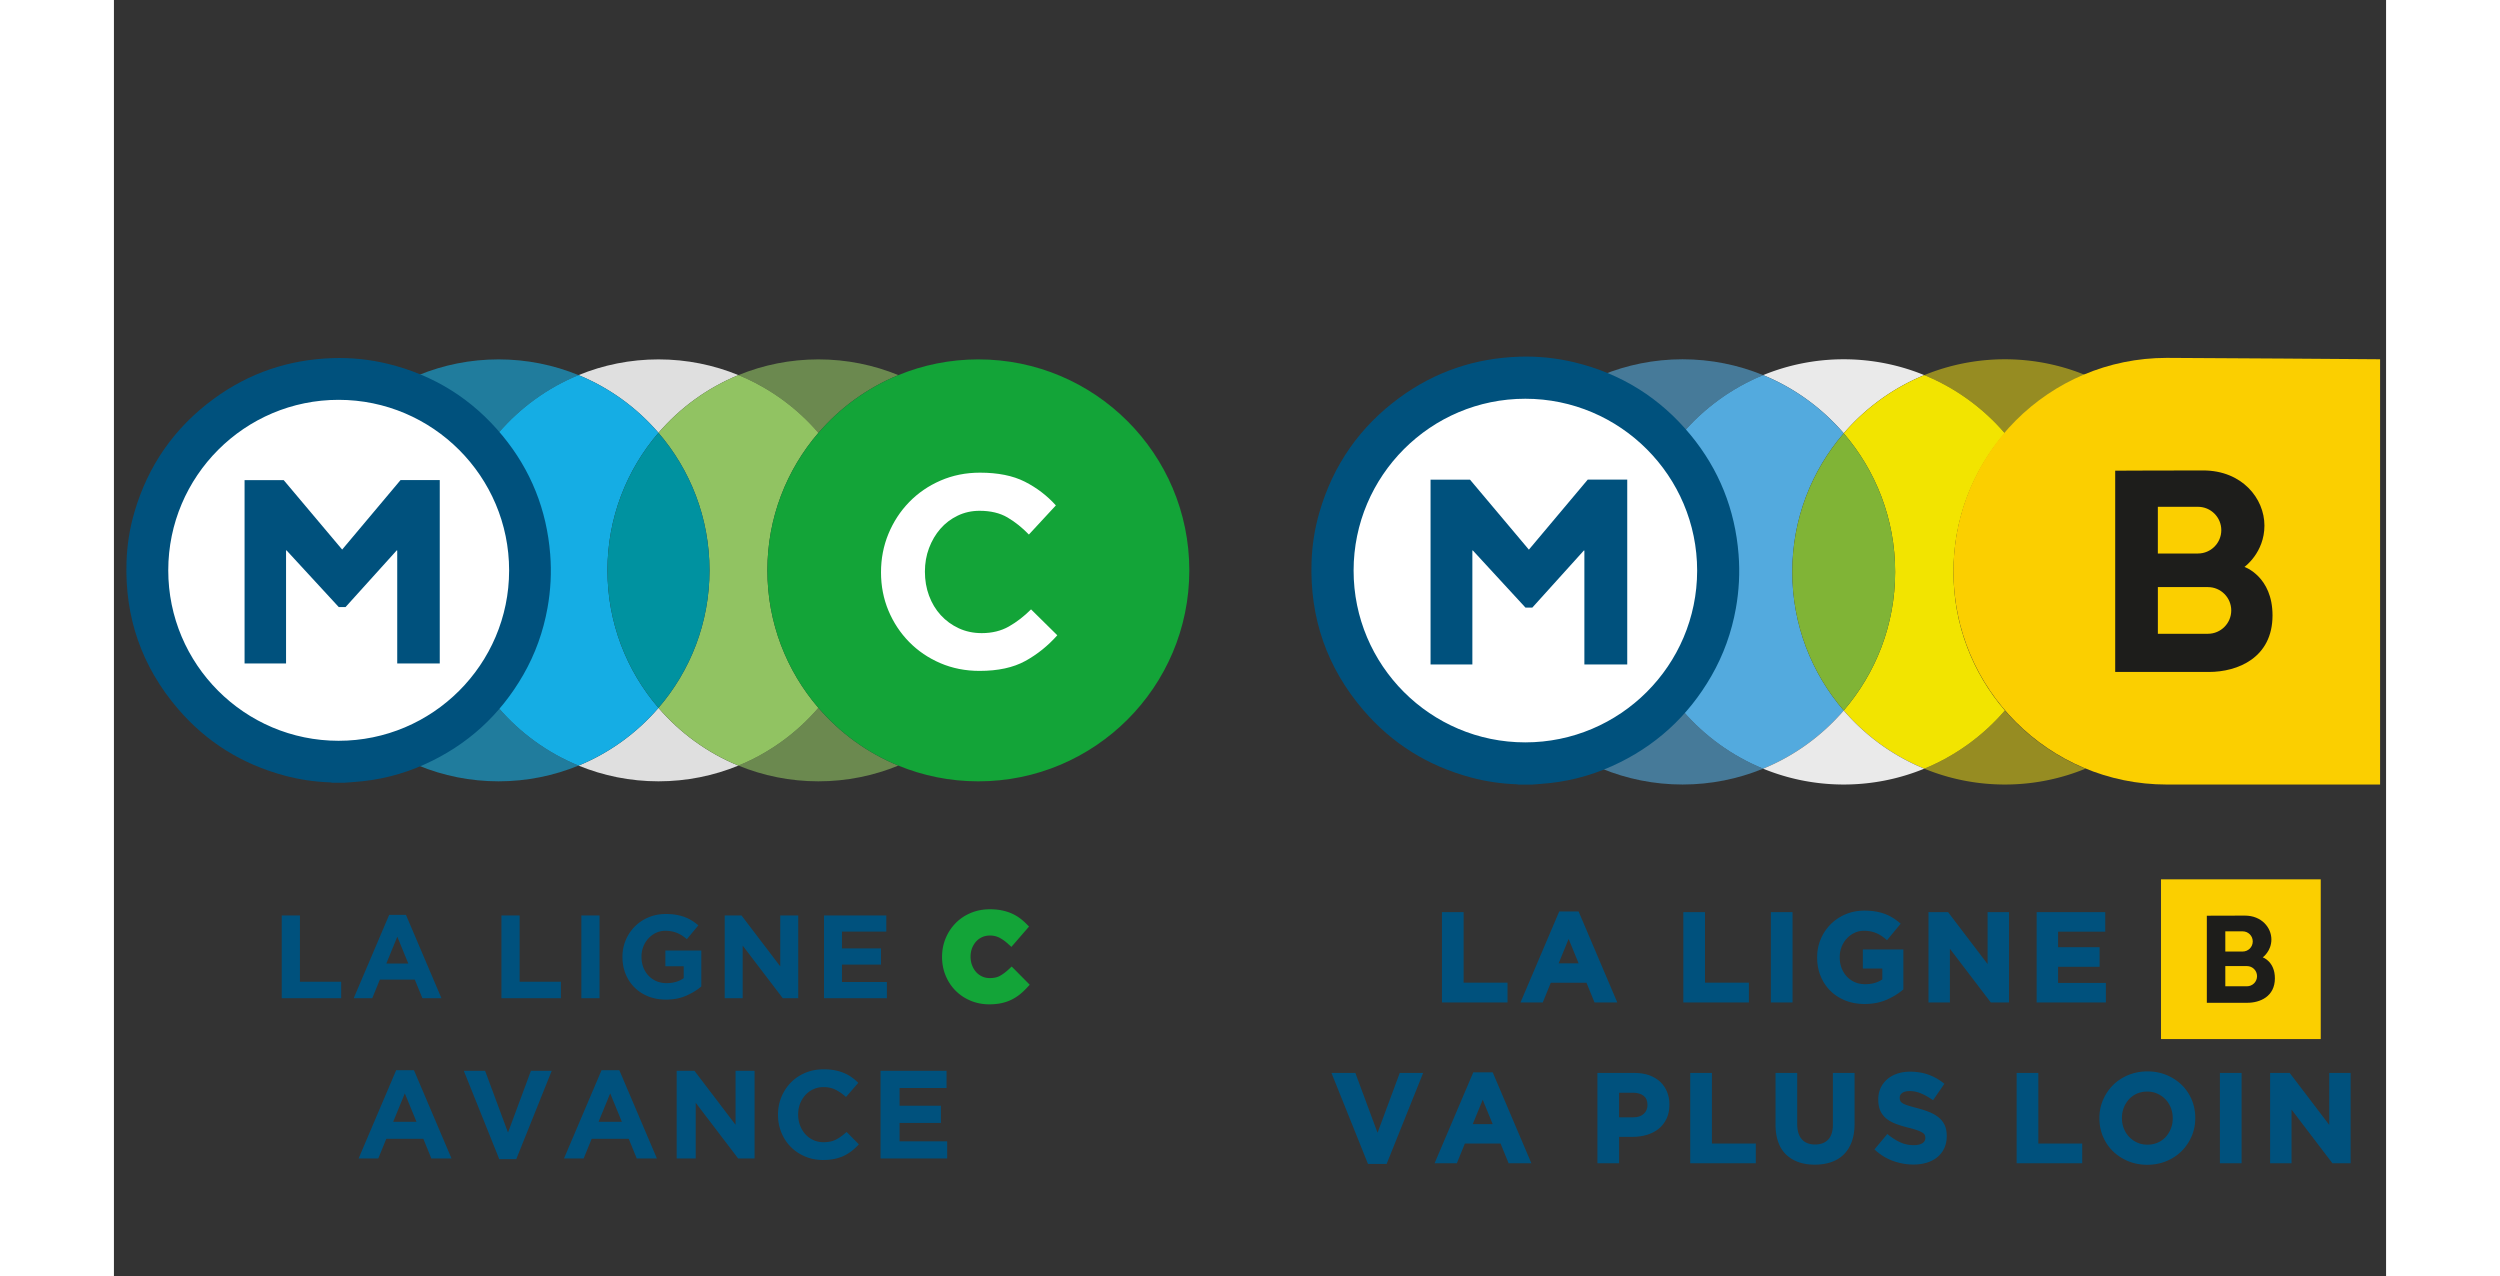 <svg version="1.1" width="286" height="146" id="Calque_1" xmlns="http://www.w3.org/2000/svg" x="0" y="0" viewBox="0 0 1514 850.39" style="enable-background:new 0 0 1514 850.39" xml:space="preserve"><rect x="0" y="0" width="1514" height="850.39" fill="#333333" stroke="none"/><style>.st0{opacity:.6}.st1{fill:#53aade}.st2{fill:#eaeaea}.st3{opacity:.5}.st4{fill:#fae611}.st7{fill:#00517d}.st8{fill:#fbcf00}.st9{fill:#1d1d1b}.st10{fill:#fff}.st11{fill:#13a438}.st12{opacity:.6;fill:#91c362}.st13{fill:#dfdfdf}.st15{opacity:.6;fill:#15ade4}</style><g class="st0"><path class="st1" d="M1045.21 288.73c-14.48-16.83-32.84-30.22-53.7-38.77 16.57-6.79 34.69-10.56 53.7-10.56s37.14 3.77 53.7 10.56c-20.87 8.55-39.22 21.94-53.7 38.77z"/></g><path class="st2" d="M1152.61 288.73c-14.48-16.83-32.84-30.22-53.7-38.77a141.272 141.272 0 0 1 53.7-10.56c19.01 0 37.14 3.77 53.7 10.56-20.86 8.55-39.22 21.94-53.7 38.77z"/><path class="st1" d="M1045.21 473.42c21.35-24.8 34.28-57.05 34.28-92.35s-12.93-67.54-34.28-92.35c14.48-16.83 32.84-30.22 53.7-38.77 20.86 8.55 39.22 21.94 53.7 38.77-21.35 24.8-34.28 57.05-34.28 92.35s12.93 67.54 34.28 92.35c-14.48 16.83-32.84 30.22-53.7 38.77-20.87-8.55-39.22-21.94-53.7-38.77z"/><g class="st3"><path class="st4" d="M1260.01 288.73c-14.48-16.83-32.84-30.22-53.7-38.77a141.272 141.272 0 0 1 53.7-10.56c19.01 0 37.14 3.77 53.7 10.56-20.86 8.55-39.21 21.94-53.7 38.77z"/></g><path d="M1152.61 473.42c21.35-24.8 34.28-57.05 34.28-92.35s-12.93-67.54-34.28-92.35c14.48-16.83 32.84-30.22 53.7-38.77 20.86 8.55 39.22 21.94 53.7 38.77-21.35 24.8-34.28 57.05-34.28 92.35s12.93 67.54 34.28 92.35c-14.48 16.83-32.84 30.22-53.7 38.77-20.86-8.55-39.22-21.94-53.7-38.77z" style="fill:#f2e400"/><path d="M1152.61 473.42c-21.35-24.8-34.28-57.05-34.28-92.35s12.93-67.54 34.28-92.35c21.35 24.8 34.28 57.05 34.28 92.35s-12.93 67.54-34.28 92.35z" style="fill:#80b436"/><g class="st0"><path class="st1" d="M1045.21 473.42c14.48 16.83 32.84 30.22 53.7 38.77-16.57 6.79-34.69 10.56-53.7 10.56s-37.14-3.77-53.7-10.56c20.86-8.55 39.21-21.94 53.7-38.77z"/></g><path class="st2" d="M1152.61 473.42c14.48 16.83 32.84 30.22 53.7 38.77a141.272 141.272 0 0 1-53.7 10.56c-19.01 0-37.14-3.77-53.7-10.56 20.86-8.55 39.22-21.94 53.7-38.77z"/><g class="st3"><path class="st4" d="M1260.01 473.42c14.48 16.83 32.84 30.22 53.7 38.77a141.272 141.272 0 0 1-53.7 10.56c-19.01 0-37.14-3.77-53.7-10.56 20.87-8.55 39.22-21.94 53.7-38.77z"/></g><path class="st7" d="M885.67 667.22v-58.67h12.91v47.02h29.25v11.65h-42.16z"/><path class="st7" d="M928.6 667.98h-43.7v-60.2h14.44v47.02h29.25v13.18zm-42.16-1.53h40.62v-10.12h-29.25v-47.02h-11.37v57.14zM987.08 667.22l-5.36-13.16h-24.81l-5.36 13.16h-13.16l25.14-59.09h11.9l25.14 59.09h-13.49zm-17.76-43.59-7.79 19.03h15.59l-7.8-19.03z"/><path class="st7" d="M1001.74 667.98h-15.17l-5.36-13.16h-23.78l-5.36 13.16h-14.83l25.8-60.62h12.92l25.78 60.62zm-14.14-1.53h11.82l-24.49-57.55h-10.89l-24.49 57.55h11.48l5.36-13.16h25.84l5.37 13.16zm-9.35-23.02h-17.88l8.94-21.82 8.94 21.82zm-15.59-1.54h13.3l-6.65-16.23-6.65 16.23zM1046.5 667.22v-58.67h12.91v47.02h29.25v11.65h-42.16z"/><path class="st7" d="M1089.43 667.98h-43.69v-60.2h14.44v47.02h29.25v13.18zm-42.16-1.53h40.62v-10.12h-29.25v-47.02h-11.37v57.14zM1104.84 667.22v-58.67h12.91v58.67h-12.91z"/><path class="st7" d="M1118.51 667.98h-14.44v-60.2h14.44v60.2zm-12.9-1.53h11.37v-57.13h-11.37v57.13zM1180.81 665.5c-4.16 1.81-8.93 2.72-14.29 2.72-4.58 0-8.76-.75-12.53-2.26s-7.01-3.6-9.72-6.29c-2.71-2.68-4.82-5.87-6.33-9.55-1.51-3.69-2.26-7.71-2.26-12.07v-.17c0-4.19.77-8.12 2.31-11.78s3.67-6.87 6.41-9.64c2.74-2.77 5.98-4.95 9.72-6.54 3.74-1.59 7.85-2.39 12.32-2.39 2.63 0 5.01.18 7.17.54 2.15.36 4.15.88 5.99 1.55 1.84.67 3.57 1.51 5.2 2.51 1.62 1.01 3.18 2.15 4.69 3.44l-8.13 9.81c-1.12-.95-2.24-1.79-3.35-2.51-1.12-.72-2.28-1.34-3.48-1.84-1.2-.5-2.5-.89-3.9-1.17-1.4-.28-2.93-.42-4.61-.42-2.35 0-4.54.49-6.58 1.47s-3.83 2.3-5.36 3.95c-1.54 1.65-2.74 3.58-3.6 5.8-.87 2.21-1.3 4.58-1.3 7.1v.17c0 2.69.43 5.17 1.3 7.43.87 2.27 2.1 4.24 3.69 5.92 1.59 1.68 3.46 2.98 5.62 3.91 2.15.92 4.54 1.39 7.17 1.39 4.81 0 8.86-1.18 12.15-3.54v-8.44h-12.99v-11.15h25.48v25.48c-3.03 2.56-6.62 4.75-10.79 6.57z"/><path class="st7" d="M1166.53 668.99c-4.66 0-8.97-.78-12.82-2.32-3.85-1.54-7.21-3.71-9.98-6.45-2.77-2.74-4.96-6.04-6.5-9.81-1.54-3.76-2.32-7.92-2.32-12.36v-.17c0-4.28.8-8.34 2.37-12.07 1.57-3.74 3.78-7.06 6.57-9.88 2.8-2.82 6.15-5.08 9.97-6.7 3.82-1.63 8.07-2.45 12.62-2.45 2.66 0 5.11.19 7.29.56 2.19.37 4.25.9 6.13 1.58 1.89.69 3.68 1.56 5.34 2.58a41.2 41.2 0 0 1 4.79 3.5l.58.49-9.11 10.99-.59-.5c-1.09-.92-2.19-1.75-3.27-2.46-1.08-.7-2.21-1.3-3.36-1.78a20.02 20.02 0 0 0-3.75-1.13c-1.34-.27-2.84-.4-4.46-.4-2.22 0-4.32.47-6.25 1.39-1.94.93-3.67 2.2-5.13 3.78a17.331 17.331 0 0 0-3.45 5.55c-.83 2.11-1.25 4.4-1.25 6.82v.17c0 2.59.42 4.99 1.25 7.16.83 2.16 2.01 4.07 3.53 5.67 1.51 1.6 3.32 2.85 5.36 3.73 2.04.88 4.35 1.32 6.86 1.32 4.46 0 8.29-1.07 11.39-3.18v-7.27h-12.99v-12.68h27.01v26.6l-.27.23c-3.06 2.61-6.75 4.86-10.96 6.7-4.25 1.85-9.16 2.79-14.6 2.79zm-.09-60.68c-4.35 0-8.39.78-12.02 2.33-3.63 1.55-6.82 3.69-9.48 6.37s-4.76 5.84-6.25 9.4c-1.49 3.55-2.25 7.41-2.25 11.48v.17c0 4.24.74 8.2 2.21 11.78 1.46 3.58 3.53 6.7 6.16 9.3 2.62 2.6 5.81 4.66 9.47 6.12 3.66 1.46 7.78 2.21 12.24 2.21 5.23 0 9.93-.89 13.98-2.66 3.95-1.72 7.42-3.82 10.31-6.23v-24.36h-23.95v9.61h12.99v9.6l-.32.23c-3.42 2.45-7.65 3.69-12.6 3.69-2.72 0-5.23-.49-7.47-1.45a17.57 17.57 0 0 1-5.87-4.08c-1.66-1.75-2.95-3.82-3.85-6.18-.89-2.34-1.35-4.93-1.35-7.71v-.17c0-2.61.45-5.09 1.35-7.38.9-2.29 2.16-4.32 3.76-6.04 1.59-1.71 3.48-3.1 5.59-4.12 2.13-1.03 4.46-1.55 6.91-1.55 1.72 0 3.32.15 4.76.43 1.44.29 2.8.7 4.04 1.22 1.23.52 2.44 1.16 3.6 1.91.94.61 1.89 1.31 2.83 2.08l7.15-8.63c-1.3-1.06-2.65-2.03-4.02-2.88-1.57-.97-3.27-1.8-5.05-2.45-1.79-.65-3.76-1.16-5.86-1.51-2.07-.35-4.44-.53-7.01-.53zM1251.01 667.22l-28.41-37.3v37.3h-12.74v-58.67h11.9l27.49 36.12v-36.12h12.74v58.67h-10.98z"/><path class="st7" d="M1262.76 667.98h-12.13l-27.27-35.79v35.79h-14.27v-60.2h13.05l26.34 34.62v-34.62h14.27v60.2zm-11.37-1.53h9.83v-57.13h-11.21v37.63l-28.64-37.63h-10.75v57.13h11.21v-38.8l29.56 38.8zM1281.93 667.22v-58.67h44.17v11.48h-31.43v11.9h27.66v11.48h-27.66v12.32h31.85v11.48h-44.59z"/><path class="st7" d="M1327.29 667.98h-46.12v-60.2h45.71v13.02h-31.43v10.37h27.66v13.02h-27.66v10.79h31.85v13zm-44.59-1.53h43.05v-9.95h-31.85v-13.85h27.66v-9.95h-27.66v-13.44h31.43v-9.95h-42.64v57.14zM847.53 774.78h-11.4l-23.72-59.09h14.25L842 757.01l15.34-41.32h13.91l-23.72 59.09z"/><path class="st7" d="M848.05 775.55h-12.44l-24.34-60.62h15.92l14.8 39.88 14.8-39.88h15.58l-24.32 60.62zm-11.39-1.54h10.36l23.1-57.55h-12.24L842 759.22l-15.87-42.76h-12.58l23.11 57.55zM929.84 774.36l-5.36-13.16h-24.81l-5.36 13.16h-13.16l25.14-59.09h11.9l25.14 59.09h-13.49zm-17.77-43.58-7.79 19.03h15.59l-7.8-19.03z"/><path class="st7" d="M944.49 775.13h-15.17l-5.36-13.16h-23.78l-5.36 13.16h-14.83l25.8-60.62h12.92l25.78 60.62zm-14.13-1.54h11.82l-24.49-57.55H906.8l-24.49 57.55h11.48l5.36-13.16h25.84l5.37 13.16zm-9.35-23.02h-17.88l8.94-21.82 8.94 21.82zm-15.59-1.53h13.3l-6.65-16.23-6.65 16.23zM1033.85 745.11c-1.23 2.57-2.92 4.72-5.07 6.45-2.15 1.73-4.67 3.03-7.54 3.9-2.88.87-5.96 1.3-9.26 1.3h-9.81v17.6h-12.91v-58.67h23.97c3.52 0 6.66.49 9.43 1.47 2.77.98 5.11 2.36 7.04 4.15 1.93 1.79 3.41 3.93 4.44 6.41 1.03 2.49 1.55 5.24 1.55 8.26v.17c0 3.4-.61 6.39-1.84 8.96zm-11.23-8.88c0-2.9-.94-5.11-2.81-6.62-1.87-1.51-4.43-2.26-7.67-2.26h-9.97v17.94h10.23c3.24 0 5.75-.85 7.54-2.56 1.79-1.7 2.68-3.81 2.68-6.33v-.17z"/><path class="st7" d="M1002.94 775.13H988.5v-60.2h24.74c3.59 0 6.85.51 9.68 1.51 2.85 1.01 5.31 2.46 7.31 4.31 2 1.85 3.55 4.1 4.63 6.68 1.07 2.57 1.61 5.44 1.61 8.55v.17c0 3.51-.65 6.64-1.92 9.3-1.27 2.66-3.05 4.92-5.28 6.72-2.22 1.79-4.85 3.14-7.8 4.03-2.93.88-6.12 1.33-9.48 1.33h-9.04v17.6zm-12.91-1.54h11.37v-17.6h10.57c3.21 0 6.25-.43 9.04-1.27 2.77-.83 5.22-2.1 7.28-3.76 2.05-1.65 3.69-3.73 4.86-6.19 1.17-2.45 1.77-5.36 1.77-8.64v-.17c0-2.9-.5-5.58-1.49-7.96-.99-2.37-2.42-4.44-4.26-6.14-1.84-1.71-4.12-3.05-6.77-3.99-2.67-.95-5.76-1.42-9.17-1.42h-23.2v57.14zm22.36-27.54h-10.99v-19.47h10.74c3.4 0 6.15.82 8.15 2.43 2.05 1.65 3.09 4.08 3.09 7.22v.17c0 2.72-.98 5.04-2.92 6.88-1.92 1.83-4.64 2.77-8.07 2.77zm-9.45-1.54h9.46c3.02 0 5.38-.79 7.01-2.34 1.65-1.57 2.44-3.46 2.44-5.77v-.17c0-2.69-.82-4.66-2.52-6.02-1.72-1.39-4.14-2.09-7.19-2.09h-9.21v16.39zM1051.11 774.36v-58.67h12.91v47.02h29.25v11.65h-42.16z"/><path class="st7" d="M1094.04 775.13h-43.69v-60.2h14.44v47.02h29.25v13.18zm-42.16-1.54h40.62v-10.12h-29.25v-47.02h-11.37v57.14zM1157.26 760.45c-1.2 3.3-2.92 6.05-5.16 8.26s-4.95 3.86-8.13 4.95c-3.18 1.09-6.73 1.63-10.64 1.63-7.88 0-14.08-2.18-18.61-6.54-4.53-4.36-6.79-10.87-6.79-19.53v-33.53h12.91v33.19c0 4.81 1.12 8.42 3.35 10.85 2.23 2.43 5.34 3.65 9.3 3.65 3.97 0 7.07-1.17 9.3-3.52 2.23-2.35 3.35-5.87 3.35-10.56v-33.61h12.91v33.11c.02 4.47-.59 8.35-1.79 11.65z"/><path class="st7" d="M1133.34 776.05c-8.05 0-14.49-2.27-19.14-6.75-4.66-4.49-7.02-11.25-7.02-20.08v-34.29h14.44v33.96c0 4.59 1.06 8.06 3.15 10.33 2.07 2.26 5.01 3.4 8.74 3.4 3.73 0 6.67-1.1 8.75-3.28 2.08-2.19 3.14-5.56 3.14-10.03v-34.38h14.44v33.87c0 4.54-.62 8.54-1.85 11.91-1.24 3.39-3.03 6.26-5.34 8.54-2.31 2.28-5.14 4-8.42 5.13-3.25 1.11-6.92 1.67-10.89 1.67zm-24.63-59.59v32.76c0 8.4 2.2 14.79 6.55 18.98 4.36 4.2 10.44 6.32 18.07 6.32 3.81 0 7.31-.54 10.4-1.59 3.06-1.05 5.7-2.65 7.84-4.77 2.14-2.12 3.82-4.8 4.97-7.97 1.16-3.2 1.75-7.03 1.75-11.39v-32.34h-11.37v32.84c0 4.87-1.2 8.61-3.56 11.09-2.38 2.49-5.69 3.76-9.86 3.76-4.17 0-7.49-1.31-9.87-3.89-2.36-2.56-3.56-6.39-3.56-11.37v-32.42h-11.36zM1218.92 764.76c-1.06 2.26-2.53 4.16-4.41 5.7-1.89 1.54-4.14 2.71-6.76 3.52s-5.52 1.22-8.7 1.22c-4.47 0-8.86-.77-13.16-2.31-4.3-1.54-8.21-3.9-11.73-7.08l7.63-9.14c2.68 2.18 5.43 3.91 8.26 5.2 2.82 1.29 5.91 1.93 9.26 1.93 2.68 0 4.76-.49 6.24-1.47 1.48-.98 2.22-2.33 2.22-4.06v-.17c0-.84-.15-1.58-.46-2.22-.31-.64-.9-1.24-1.77-1.8s-2.07-1.12-3.61-1.68c-1.54-.56-3.54-1.14-6.01-1.76-2.97-.72-5.66-1.54-8.07-2.43-2.41-.89-4.45-2-6.13-3.31-1.68-1.31-2.98-2.95-3.91-4.9-.92-1.96-1.39-4.39-1.39-7.29v-.17c0-2.68.5-5.1 1.5-7.25 1-2.15 2.4-4.01 4.21-5.57 1.8-1.56 3.96-2.77 6.46-3.6 2.5-.84 5.27-1.26 8.28-1.26 4.3 0 8.25.64 11.86 1.93a34.63 34.63 0 0 1 9.93 5.53l-6.7 9.72c-2.63-1.79-5.2-3.2-7.71-4.23-2.51-1.03-5.03-1.55-7.54-1.55s-4.4.49-5.66 1.47c-1.26.98-1.89 2.19-1.89 3.65v.17c0 .95.18 1.77.55 2.47.36.7 1.02 1.33 1.97 1.89.95.56 2.26 1.09 3.91 1.59s3.74 1.09 6.26 1.76c2.97.78 5.62 1.66 7.94 2.64 2.32.98 4.28 2.15 5.88 3.52 1.6 1.37 2.8 2.97 3.61 4.82.81 1.84 1.22 4.05 1.22 6.62v.17c0 2.89-.53 5.47-1.58 7.73z"/><path class="st7" d="M1199.05 775.97c-4.54 0-9.05-.79-13.42-2.35-4.38-1.56-8.41-4-11.99-7.23l-.55-.49 8.58-10.28.59.48c2.62 2.13 5.34 3.84 8.09 5.09 2.7 1.23 5.71 1.86 8.94 1.86 2.52 0 4.48-.45 5.82-1.34 1.26-.83 1.88-1.95 1.88-3.42v-.17c0-.72-.13-1.35-.39-1.89-.25-.51-.75-1.01-1.49-1.49-.81-.52-1.98-1.06-3.46-1.6-1.51-.54-3.5-1.13-5.93-1.74-2.97-.73-5.71-1.55-8.15-2.46-2.47-.91-4.6-2.07-6.34-3.43a14.137 14.137 0 0 1-4.13-5.18c-.97-2.05-1.46-4.61-1.46-7.62v-.17c0-2.78.53-5.33 1.57-7.57s2.52-4.2 4.4-5.83c1.87-1.63 4.14-2.89 6.72-3.75 2.57-.86 5.44-1.3 8.53-1.3 4.37 0 8.45.66 12.12 1.97s7.08 3.21 10.15 5.65l.56.45-7.54 10.94-.63-.43c-2.57-1.75-5.12-3.15-7.57-4.16-2.41-.99-4.85-1.49-7.25-1.49-2.33 0-4.07.44-5.19 1.31-1.07.83-1.59 1.83-1.59 3.04v.17c0 .82.15 1.53.46 2.12.29.57.86 1.1 1.68 1.58.9.53 2.16 1.04 3.74 1.52 1.67.51 3.76 1.1 6.24 1.75 2.99.79 5.69 1.69 8.04 2.67 2.39 1 4.43 2.23 6.08 3.65 1.68 1.44 2.96 3.15 3.82 5.09.85 1.94 1.28 4.27 1.28 6.93v.17c0 3-.56 5.72-1.66 8.08a16.8 16.8 0 0 1-4.62 5.97c-1.96 1.59-4.32 2.82-7.02 3.66-2.67.82-5.67 1.24-8.91 1.24zm-23.83-10.24c3.29 2.86 6.96 5.02 10.93 6.44 4.2 1.5 8.54 2.26 12.9 2.26 3.09 0 5.94-.4 8.48-1.18 2.51-.78 4.7-1.91 6.5-3.38 1.79-1.46 3.2-3.28 4.2-5.43s1.51-4.65 1.51-7.43v-.17c0-2.45-.39-4.57-1.15-6.31-.76-1.73-1.91-3.26-3.41-4.54-1.53-1.31-3.44-2.45-5.68-3.4-2.28-.96-4.92-1.83-7.84-2.61-2.49-.66-4.6-1.26-6.29-1.77-1.7-.52-3.07-1.08-4.07-1.66-1.07-.63-1.84-1.37-2.27-2.19-.42-.8-.63-1.76-.63-2.83v-.17c0-1.69.73-3.12 2.18-4.25 1.39-1.08 3.45-1.63 6.13-1.63 2.6 0 5.24.54 7.83 1.61 2.35.97 4.77 2.27 7.22 3.88l5.86-8.5c-2.79-2.13-5.86-3.8-9.15-4.97-3.5-1.25-7.41-1.88-11.6-1.88-2.92 0-5.63.41-8.04 1.22-2.4.8-4.48 1.96-6.2 3.46a15.949 15.949 0 0 0-4.01 5.32c-.95 2.04-1.43 4.37-1.43 6.93v.17c0 2.78.44 5.12 1.31 6.96.87 1.84 2.11 3.4 3.69 4.63 1.61 1.26 3.61 2.34 5.93 3.2 2.38.88 5.07 1.69 7.98 2.4 2.49.62 4.53 1.22 6.09 1.78 1.61.59 2.84 1.16 3.77 1.75.98.63 1.67 1.34 2.04 2.11.36.75.54 1.61.54 2.56v.17c0 2-.86 3.58-2.57 4.7-1.6 1.06-3.84 1.59-6.67 1.59-3.45 0-6.67-.67-9.58-2-2.66-1.21-5.29-2.83-7.83-4.83l-6.67 7.99zM1268.61 774.36v-58.67h12.91v47.02h29.25v11.65h-42.16z"/><path class="st7" d="M1311.53 775.13h-43.69v-60.2h14.44v47.02h29.25v13.18zm-42.15-1.54H1310v-10.12h-29.25v-47.02h-11.37v57.14zM1383.77 756.8a30.305 30.305 0 0 1-6.5 9.64c-2.77 2.77-6.06 4.95-9.89 6.54-3.83 1.59-8 2.39-12.53 2.39-4.53 0-8.69-.8-12.49-2.39-3.8-1.59-7.08-3.74-9.85-6.45-2.77-2.71-4.92-5.9-6.45-9.56-1.54-3.66-2.31-7.58-2.31-11.78v-.17c0-4.19.78-8.12 2.35-11.78 1.56-3.66 3.73-6.87 6.5-9.64 2.77-2.77 6.06-4.95 9.89-6.54 3.83-1.59 8-2.39 12.53-2.39 4.53 0 8.69.8 12.49 2.39 3.8 1.59 7.08 3.74 9.85 6.45 2.77 2.71 4.92 5.9 6.45 9.55 1.54 3.66 2.31 7.58 2.31 11.78v.17c-.01 4.21-.79 8.13-2.35 11.79zm-11.15-11.77c0-2.51-.43-4.89-1.3-7.12-.87-2.23-2.1-4.19-3.69-5.87-1.59-1.68-3.48-3-5.66-3.98s-4.55-1.47-7.12-1.47c-2.63 0-5.02.47-7.17 1.42-2.15.95-4 2.26-5.53 3.94-1.54 1.68-2.74 3.62-3.6 5.83-.87 2.21-1.3 4.57-1.3 7.08v.17c0 2.51.43 4.89 1.3 7.12.87 2.24 2.1 4.19 3.69 5.87 1.59 1.68 3.46 3 5.62 3.98 2.15.98 4.54 1.47 7.17 1.47 2.57 0 4.95-.47 7.12-1.42 2.18-.95 4.04-2.26 5.57-3.94 1.54-1.68 2.74-3.62 3.6-5.83.87-2.21 1.3-4.57 1.3-7.08v-.17z"/><path class="st7" d="M1354.85 776.13c-4.61 0-8.91-.82-12.79-2.45-3.87-1.62-7.27-3.85-10.09-6.61-2.83-2.77-5.06-6.07-6.62-9.81-1.57-3.73-2.37-7.79-2.37-12.07v-.17c0-4.28.81-8.34 2.41-12.08 1.6-3.73 3.84-7.06 6.66-9.88 2.83-2.83 6.24-5.08 10.14-6.7 3.9-1.62 8.22-2.45 12.82-2.45 4.61 0 8.91.82 12.78 2.45 3.87 1.62 7.26 3.85 10.09 6.61 2.82 2.77 5.05 6.07 6.62 9.81 1.57 3.74 2.37 7.8 2.37 12.07v.17c0 4.27-.81 8.34-2.41 12.08-1.6 3.73-3.84 7.06-6.66 9.88-2.82 2.82-6.23 5.08-10.14 6.7-3.89 1.63-8.2 2.45-12.81 2.45zm.17-60.68c-4.4 0-8.52.78-12.24 2.33-3.72 1.55-6.96 3.69-9.64 6.37a29.72 29.72 0 0 0-6.33 9.4c-1.52 3.55-2.29 7.41-2.29 11.47v.17c0 4.07.75 7.93 2.25 11.48 1.49 3.55 3.6 6.68 6.28 9.3 2.68 2.63 5.91 4.75 9.61 6.29 3.69 1.55 7.79 2.33 12.19 2.33s8.52-.78 12.24-2.33c3.72-1.55 6.96-3.69 9.64-6.37a29.72 29.72 0 0 0 6.33-9.4c1.52-3.55 2.29-7.41 2.29-11.47v-.17c0-4.07-.76-7.93-2.25-11.48-1.49-3.55-3.6-6.68-6.28-9.3-2.69-2.63-5.92-4.75-9.61-6.29-3.69-1.54-7.79-2.33-12.19-2.33zm0 48.78c-2.73 0-5.24-.52-7.48-1.54-2.23-1.01-4.2-2.41-5.85-4.15-1.66-1.74-2.95-3.8-3.85-6.12-.9-2.31-1.35-4.8-1.35-7.4v-.17c0-2.6.46-5.08 1.35-7.36.9-2.29 2.16-4.33 3.75-6.06 1.6-1.75 3.55-3.13 5.79-4.12 2.24-.99 4.75-1.49 7.48-1.49 2.66 0 5.17.52 7.44 1.53 2.26 1.02 4.25 2.41 5.9 4.15 1.65 1.74 2.95 3.8 3.85 6.12.9 2.31 1.35 4.8 1.35 7.4v.17c0 2.6-.46 5.08-1.35 7.36-.9 2.28-2.16 4.32-3.75 6.06-1.6 1.75-3.57 3.14-5.83 4.12s-4.79 1.5-7.45 1.5zm-.17-36.87c-2.51 0-4.81.46-6.86 1.36-2.04.9-3.82 2.17-5.28 3.76-1.46 1.6-2.63 3.48-3.46 5.59-.83 2.1-1.25 4.39-1.25 6.8v.17c0 2.41.42 4.72 1.25 6.85.83 2.13 2.01 4.02 3.53 5.62 1.52 1.6 3.33 2.88 5.38 3.81 2.04.93 4.34 1.4 6.85 1.4 2.45 0 4.75-.46 6.82-1.36 2.07-.9 3.86-2.16 5.31-3.75 1.46-1.6 2.63-3.48 3.46-5.59.83-2.11 1.25-4.39 1.25-6.8v-.17c0-2.41-.42-4.71-1.25-6.85-.83-2.13-2.02-4.02-3.53-5.62-1.52-1.6-3.34-2.88-5.42-3.81-2.06-.94-4.35-1.41-6.8-1.41zM1404.05 774.36v-58.67h12.91v58.67h-12.91z"/><path class="st7" d="M1417.72 775.13h-14.44v-60.2h14.44v60.2zm-12.9-1.54h11.37v-57.13h-11.37v57.13zM1478.64 774.36l-28.41-37.3v37.3h-12.74v-58.67h11.9l27.49 36.12v-36.12h12.74v58.67h-10.98z"/><path class="st7" d="M1490.39 775.13h-12.13L1451 739.34v35.79h-14.27v-60.2h13.05l26.34 34.62v-34.62h14.27v60.2zm-11.37-1.54h9.83v-57.13h-11.21v37.63L1449 716.46h-10.75v57.13h11.21v-38.8l29.56 38.8z"/><path class="st8" d="M1364.04 585.93h106.43v106.43h-106.43z"/><path class="st9" d="M1431.84 637.91s5.75-4.11 5.75-11.92-6.44-15.89-17.67-15.89-25.35.07-25.35.07v58.02h26.99c8.36 0 18.36-4.11 18.36-16.3.01-11.24-8.08-13.98-8.08-13.98zm-24.96-17.33h11.56c3.72 0 6.73 3.01 6.73 6.73 0 3.72-3.01 6.73-6.73 6.73h-11.56v-13.46zm14.42 36.61h-14.42v-13.46h14.42c3.72 0 6.73 3.01 6.73 6.73 0 3.71-3.01 6.73-6.73 6.73z"/><circle class="st10" cx="938.64" cy="380.26" r="124.83"/><path class="st7" d="M944.68 522.82h-8.57c-.46-.08-.92-.21-1.39-.22-10.42-.36-20.67-1.89-30.72-4.6-28.33-7.63-52.27-22.45-71.36-44.7-24.39-28.43-35.89-61.53-34.62-99.02.38-11.18 2.11-22.16 5.23-32.9 9.15-31.53 26.97-57.07 53.44-76.44 23.7-17.35 50.39-26.3 79.73-27.26 12.42-.41 24.71.83 36.8 3.75 31.15 7.54 56.99 23.67 77.34 48.37 19.05 23.13 29.65 49.76 32 79.67.95 12.05.32 24.02-1.8 35.9-2.85 15.93-8.23 30.98-16.3 45.02-15.57 27.08-37.58 47.14-66.06 60.02-15.2 6.87-31.16 10.82-47.81 11.95-1.98.13-3.95.31-5.91.46zm-4.21-257.12c-63.08-.03-114.39 51.3-114.44 114.46-.04 63.15 51.25 114.51 114.37 114.51 63.13 0 114.5-51.29 114.55-114.38.05-63.13-51.34-114.57-114.48-114.59z"/><path class="st7" d="M942.83 366.25c13.16-15.66 26.19-31.18 39.21-46.66h26.33v123.16h-28.56V366.9c-.1-.04-.21-.08-.31-.12-11.47 12.7-22.94 25.4-34.4 38.1h-4.53c-11.68-12.68-23.41-25.41-35.13-38.14-.09.05-.18.09-.27.14v75.86h-27.86V319.62h26.29c13.01 15.47 26.05 30.97 39.23 46.63z"/><path class="st8" d="M1367.86 238.47c19.07 0 142.15.92 142.15.92v283.37h-142.15c-78.5 0-142.15-63.64-142.15-142.15 0-78.5 63.64-142.14 142.15-142.14z"/><path class="st9" d="M1419.65 377.76s13.3-9.5 13.3-27.55-14.88-36.74-40.85-36.74-58.59.16-58.59.16v134.12h62.39c19.32 0 42.44-9.5 42.44-37.69-.01-25.97-18.69-32.3-18.69-32.3zm-57.72-40.06h26.72c8.59 0 15.56 6.97 15.56 15.56s-6.97 15.56-15.56 15.56h-26.72V337.7zm33.35 84.61h-33.34V391.2h33.34c8.59 0 15.56 6.97 15.56 15.56-.01 8.59-6.97 15.55-15.56 15.55z"/><path class="st7" d="M111.81 665.12v-55.13h12.13v44.18h27.49v10.95h-39.62zM205.53 665.12l-5.04-12.36h-23.31l-5.04 12.36h-12.36l23.63-55.52h11.18l23.63 55.52h-12.69zm-16.7-40.96-7.33 17.88h14.65l-7.32-17.88zM258.21 665.12v-55.13h12.13v44.18h27.49v10.95h-39.62zM311.45 665.12v-55.13h12.13v55.13h-12.13zM381.27 663.5c-3.91 1.71-8.39 2.56-13.43 2.56-4.31 0-8.23-.71-11.78-2.13-3.54-1.42-6.59-3.39-9.13-5.91-2.55-2.52-4.53-5.51-5.95-8.98-1.42-3.46-2.13-7.25-2.13-11.34v-.16c0-3.94.72-7.63 2.17-11.07 1.44-3.44 3.45-6.46 6.02-9.06s5.62-4.65 9.14-6.14c3.52-1.5 7.38-2.24 11.58-2.24 2.47 0 4.71.17 6.73.51s3.9.83 5.63 1.46 3.36 1.42 4.88 2.36 2.99 2.02 4.41 3.23l-7.64 9.21a30.74 30.74 0 0 0-3.15-2.36c-1.05-.68-2.14-1.26-3.27-1.73s-2.35-.84-3.66-1.1c-1.31-.26-2.76-.39-4.33-.39-2.21 0-4.27.46-6.18 1.38-1.92.92-3.6 2.16-5.04 3.71-1.45 1.55-2.57 3.37-3.39 5.44-.81 2.08-1.22 4.3-1.22 6.67v.16c0 2.53.41 4.86 1.22 6.99s1.97 3.99 3.47 5.56 3.25 2.8 5.28 3.67c2.02.87 4.27 1.3 6.73 1.3 4.52 0 8.32-1.11 11.42-3.33v-7.93h-12.21v-10.47h23.94v23.94c-2.83 2.42-6.2 4.48-10.11 6.19zM445.65 665.12l-26.7-35.05v35.05h-11.97v-55.13h11.18L444 643.93v-33.94h11.97v55.13h-10.32zM473.14 665.12v-55.13h41.51v10.79h-29.53v11.18h25.99v10.79h-25.99v11.58h29.93v10.79h-41.91z"/><path class="st11" d="m598.22 644.03-2.24 2.08c-1.94 1.8-3.9 3.23-5.83 4.25-1.7.9-3.89 1.37-6.51 1.37-1.91 0-3.6-.35-5.16-1.09-1.57-.73-2.92-1.73-4.01-2.97-1.13-1.27-2.03-2.8-2.68-4.53-.65-1.73-.98-3.61-.98-5.75 0-1.97.33-3.83.97-5.53.65-1.7 1.56-3.21 2.71-4.49 1.13-1.25 2.45-2.22 4.04-2.94 3.46-1.56 8.03-1.32 11.24.27 1.97.97 3.94 2.35 5.86 4.08l2.39 2.16 11.75-13.55-2.08-2.08a36.363 36.363 0 0 0-4.49-3.8 28.71 28.71 0 0 0-5.41-3.02c-1.93-.82-4.08-1.46-6.41-1.92-2.32-.46-4.9-.69-7.66-.69-4.66 0-9 .84-12.89 2.5-3.89 1.65-7.28 3.96-10.09 6.85-2.79 2.88-4.99 6.25-6.56 10.05-1.57 3.81-2.37 7.93-2.37 12.43 0 4.34.79 8.47 2.36 12.3 1.57 3.83 3.78 7.21 6.58 10.04 2.8 2.83 6.16 5.09 9.99 6.71 3.85 1.63 8.05 2.46 12.5 2.46 2.86 0 5.52-.25 7.89-.74 2.38-.49 4.62-1.24 6.67-2.21 2.01-.96 3.89-2.14 5.6-3.48h.01c1.64-1.3 3.24-2.79 4.75-4.41l2.07-2.22-12.01-12.13z"/><path class="st7" d="m211.52 771.93-5.34-13.1h-24.7l-5.34 13.1h-13.1l25.03-58.82h11.85l25.03 58.82h-13.43zm-17.68-43.39-7.76 18.94h15.52l-7.76-18.94zM268.1 772.35h-11.35l-23.61-58.83h14.18l15.27 41.14 15.27-41.14h13.85l-23.61 58.83zM348.37 771.93l-5.34-13.1h-24.7l-5.34 13.1h-13.1l25.03-58.82h11.85l25.03 58.82h-13.43zm-17.69-43.39-7.76 18.94h15.52l-7.76-18.94zM415.95 771.93l-28.29-37.13v37.13h-12.68v-58.41h11.85l27.37 35.96v-35.96h12.68v58.41h-10.93zM491.72 766.84a28.078 28.078 0 0 1-5.3 3.3c-1.92.92-4.02 1.61-6.3 2.08-2.28.47-4.84.71-7.68.71-4.29 0-8.26-.78-11.93-2.34-3.67-1.56-6.84-3.68-9.51-6.38-2.67-2.7-4.76-5.88-6.26-9.55-1.5-3.67-2.25-7.59-2.25-11.76v-.17c0-4.17.75-8.08 2.25-11.73 1.5-3.64 3.59-6.84 6.26-9.6 2.67-2.75 5.87-4.92 9.6-6.51 3.73-1.58 7.84-2.38 12.35-2.38 2.73 0 5.22.22 7.47.67 2.25.45 4.3 1.06 6.13 1.84 1.84.78 3.53 1.72 5.09 2.84 1.56 1.11 3 2.34 4.34 3.67l-8.18 9.43c-2.28-2.06-4.61-3.67-6.97-4.84-2.36-1.17-5.02-1.75-7.97-1.75-2.45 0-4.71.47-6.8 1.42-2.08.95-3.88 2.25-5.38 3.92s-2.67 3.6-3.51 5.8c-.83 2.2-1.25 4.55-1.25 7.05v.17c0 2.5.42 4.87 1.25 7.09s1.99 4.17 3.46 5.84 3.25 2.99 5.34 3.96c2.09.98 4.38 1.46 6.88 1.46 3.34 0 6.16-.61 8.47-1.84 2.31-1.22 4.6-2.89 6.88-5l8.18 8.26a40.053 40.053 0 0 1-4.66 4.34zM510.82 771.93v-58.41h43.97v11.43H523.5v11.85h27.54v11.43H523.5v12.26h31.71v11.43h-44.39z"/><path class="st12" d="M469.41 288.42c14.37-16.7 32.58-29.98 53.28-38.47-16.44-6.74-34.42-10.48-53.28-10.48s-36.85 3.74-53.28 10.48c20.7 8.49 38.91 21.77 53.28 38.47zM469.41 471.67c-14.37 16.7-32.58 29.98-53.28 38.47 16.44 6.74 34.42 10.48 53.28 10.48s36.85-3.74 53.28-10.48c-20.7-8.48-38.91-21.77-53.28-38.47z"/><path class="st13" d="M362.85 288.42c14.37-16.7 32.58-29.98 53.28-38.47-16.44-6.74-34.42-10.48-53.28-10.48s-36.85 3.74-53.28 10.48c20.69 8.49 38.9 21.77 53.28 38.47zM362.85 471.67c-14.37 16.7-32.58 29.98-53.28 38.47 16.44 6.74 34.42 10.48 53.28 10.48s36.85-3.74 53.28-10.48c-20.7-8.48-38.91-21.77-53.28-38.47z"/><path d="M469.41 471.67c-21.18-24.61-34.01-56.61-34.01-91.63s12.83-67.02 34.01-91.63c-14.37-16.7-32.58-29.98-53.28-38.47-20.7 8.49-38.91 21.77-53.28 38.47 21.18 24.61 34.01 56.61 34.01 91.63s-12.83 67.02-34.01 91.63c14.37 16.7 32.58 29.98 53.28 38.47 20.7-8.48 38.91-21.77 53.28-38.47z" style="fill:#91c362"/><path class="st11" d="M575.98 239.47c-18.86 0-36.85 3.74-53.28 10.48-20.7 8.49-38.91 21.77-53.28 38.47-21.18 24.61-34.01 56.61-34.01 91.63s12.83 67.02 34.01 91.63c14.37 16.7 32.58 29.98 53.28 38.47 16.44 6.74 34.42 10.48 53.28 10.48 77.64 0 140.58-62.94 140.58-140.58 0-77.64-62.94-140.58-140.58-140.58z"/><path class="st15" d="M256.28 471.67c-14.37 16.7-32.58 29.98-53.28 38.47 16.44 6.74 34.42 10.48 53.28 10.48s36.85-3.74 53.28-10.48c-20.7-8.48-38.91-21.77-53.28-38.47zM256.28 288.42c14.37-16.7 32.58-29.98 53.28-38.47-16.44-6.74-34.42-10.48-53.28-10.48s-36.85 3.74-53.28 10.48c20.7 8.49 38.91 21.77 53.28 38.47z"/><path d="M362.85 471.67c-21.18-24.61-34.01-56.61-34.01-91.63s12.83-67.02 34.01-91.63c-14.37-16.7-32.58-29.98-53.28-38.47-20.7 8.49-38.91 21.77-53.28 38.47 21.18 24.61 34.01 56.61 34.01 91.63s-12.83 67.02-34.01 91.63c14.37 16.7 32.58 29.98 53.28 38.47 20.69-8.48 38.9-21.77 53.28-38.47z" style="fill:#15ade4"/><path d="M362.85 471.67c21.18-24.61 34.01-56.61 34.01-91.63s-12.83-67.02-34.01-91.63c-21.18 24.61-34.01 56.61-34.01 91.63s12.83 67.02 34.01 91.63z" style="fill:#0092a0"/><path class="st10" d="M607.26 440.45c-7.99 4.39-18.14 6.59-30.45 6.59-9.43 0-18.14-1.72-26.14-5.16-8-3.44-14.93-8.15-20.81-14.14-5.88-6-10.47-12.95-13.78-20.86-3.3-7.91-4.95-16.43-4.95-25.53 0-9.11 1.65-17.65 4.95-25.65 3.3-7.99 7.9-15.02 13.78-21.1 5.88-6.07 12.86-10.87 20.94-14.38 8.08-3.51 16.82-5.27 26.26-5.27 11.99 0 21.94 2 29.85 5.99 7.91 4 14.82 9.27 20.74 15.82l-17.98 19.42c-4.48-4.63-9.23-8.43-14.27-11.39-5.03-2.95-11.23-4.43-18.58-4.43-5.27 0-10.15 1.08-14.62 3.24-4.48 2.16-8.32 5.08-11.51 8.75-3.2 3.68-5.71 7.95-7.55 12.82-1.84 4.88-2.76 10.11-2.76 15.7 0 5.76.92 11.11 2.76 16.06 1.84 4.95 4.43 9.27 7.79 12.95 3.36 3.68 7.35 6.59 11.99 8.75 4.63 2.15 9.75 3.24 15.34 3.24 6.87 0 12.91-1.48 18.1-4.44 5.19-2.95 10.1-6.75 14.74-11.39l17.5 17.26c-6.24 7.04-13.35 12.75-21.34 17.15z"/><circle class="st10" cx="147.92" cy="380.09" r="123.85"/><path class="st7" d="M153.91 521.54h-8.5c-.46-.08-.92-.21-1.38-.22-10.34-.35-20.5-1.87-30.49-4.56-28.11-7.57-51.86-22.27-70.8-44.35-24.2-28.21-35.61-61.05-34.35-98.24.38-11.09 2.09-21.99 5.19-32.64 9.08-31.28 26.76-56.62 53.02-75.85 23.51-17.22 50-26.1 79.11-27.05 12.32-.4 24.51.82 36.51 3.73 30.9 7.48 56.55 23.48 76.74 48 18.9 22.95 29.42 49.38 31.75 79.04.94 11.95.32 23.83-1.79 35.62-2.83 15.81-8.16 30.74-16.17 44.67-15.45 26.87-37.29 46.77-65.54 59.55-15.08 6.82-30.91 10.74-47.44 11.85-1.96.12-3.91.3-5.86.45zm-4.17-255.12c-62.59-.03-113.5 50.9-113.54 113.57-.04 62.65 50.85 113.61 113.48 113.62 62.64 0 113.61-50.89 113.65-113.49.04-62.64-50.95-113.67-113.59-113.7z"/><path class="st7" d="M152.08 366.19c13.05-15.54 25.99-30.93 38.9-46.3h26.13v122.2h-28.34v-75.26c-.1-.04-.2-.08-.31-.12-11.38 12.6-22.76 25.21-34.14 37.81h-4.5c-11.59-12.58-23.22-25.21-34.86-37.84-.09.05-.18.09-.27.14v75.27H87.05V319.93h26.08c12.93 15.34 25.87 30.72 38.95 46.26z"/></svg>
